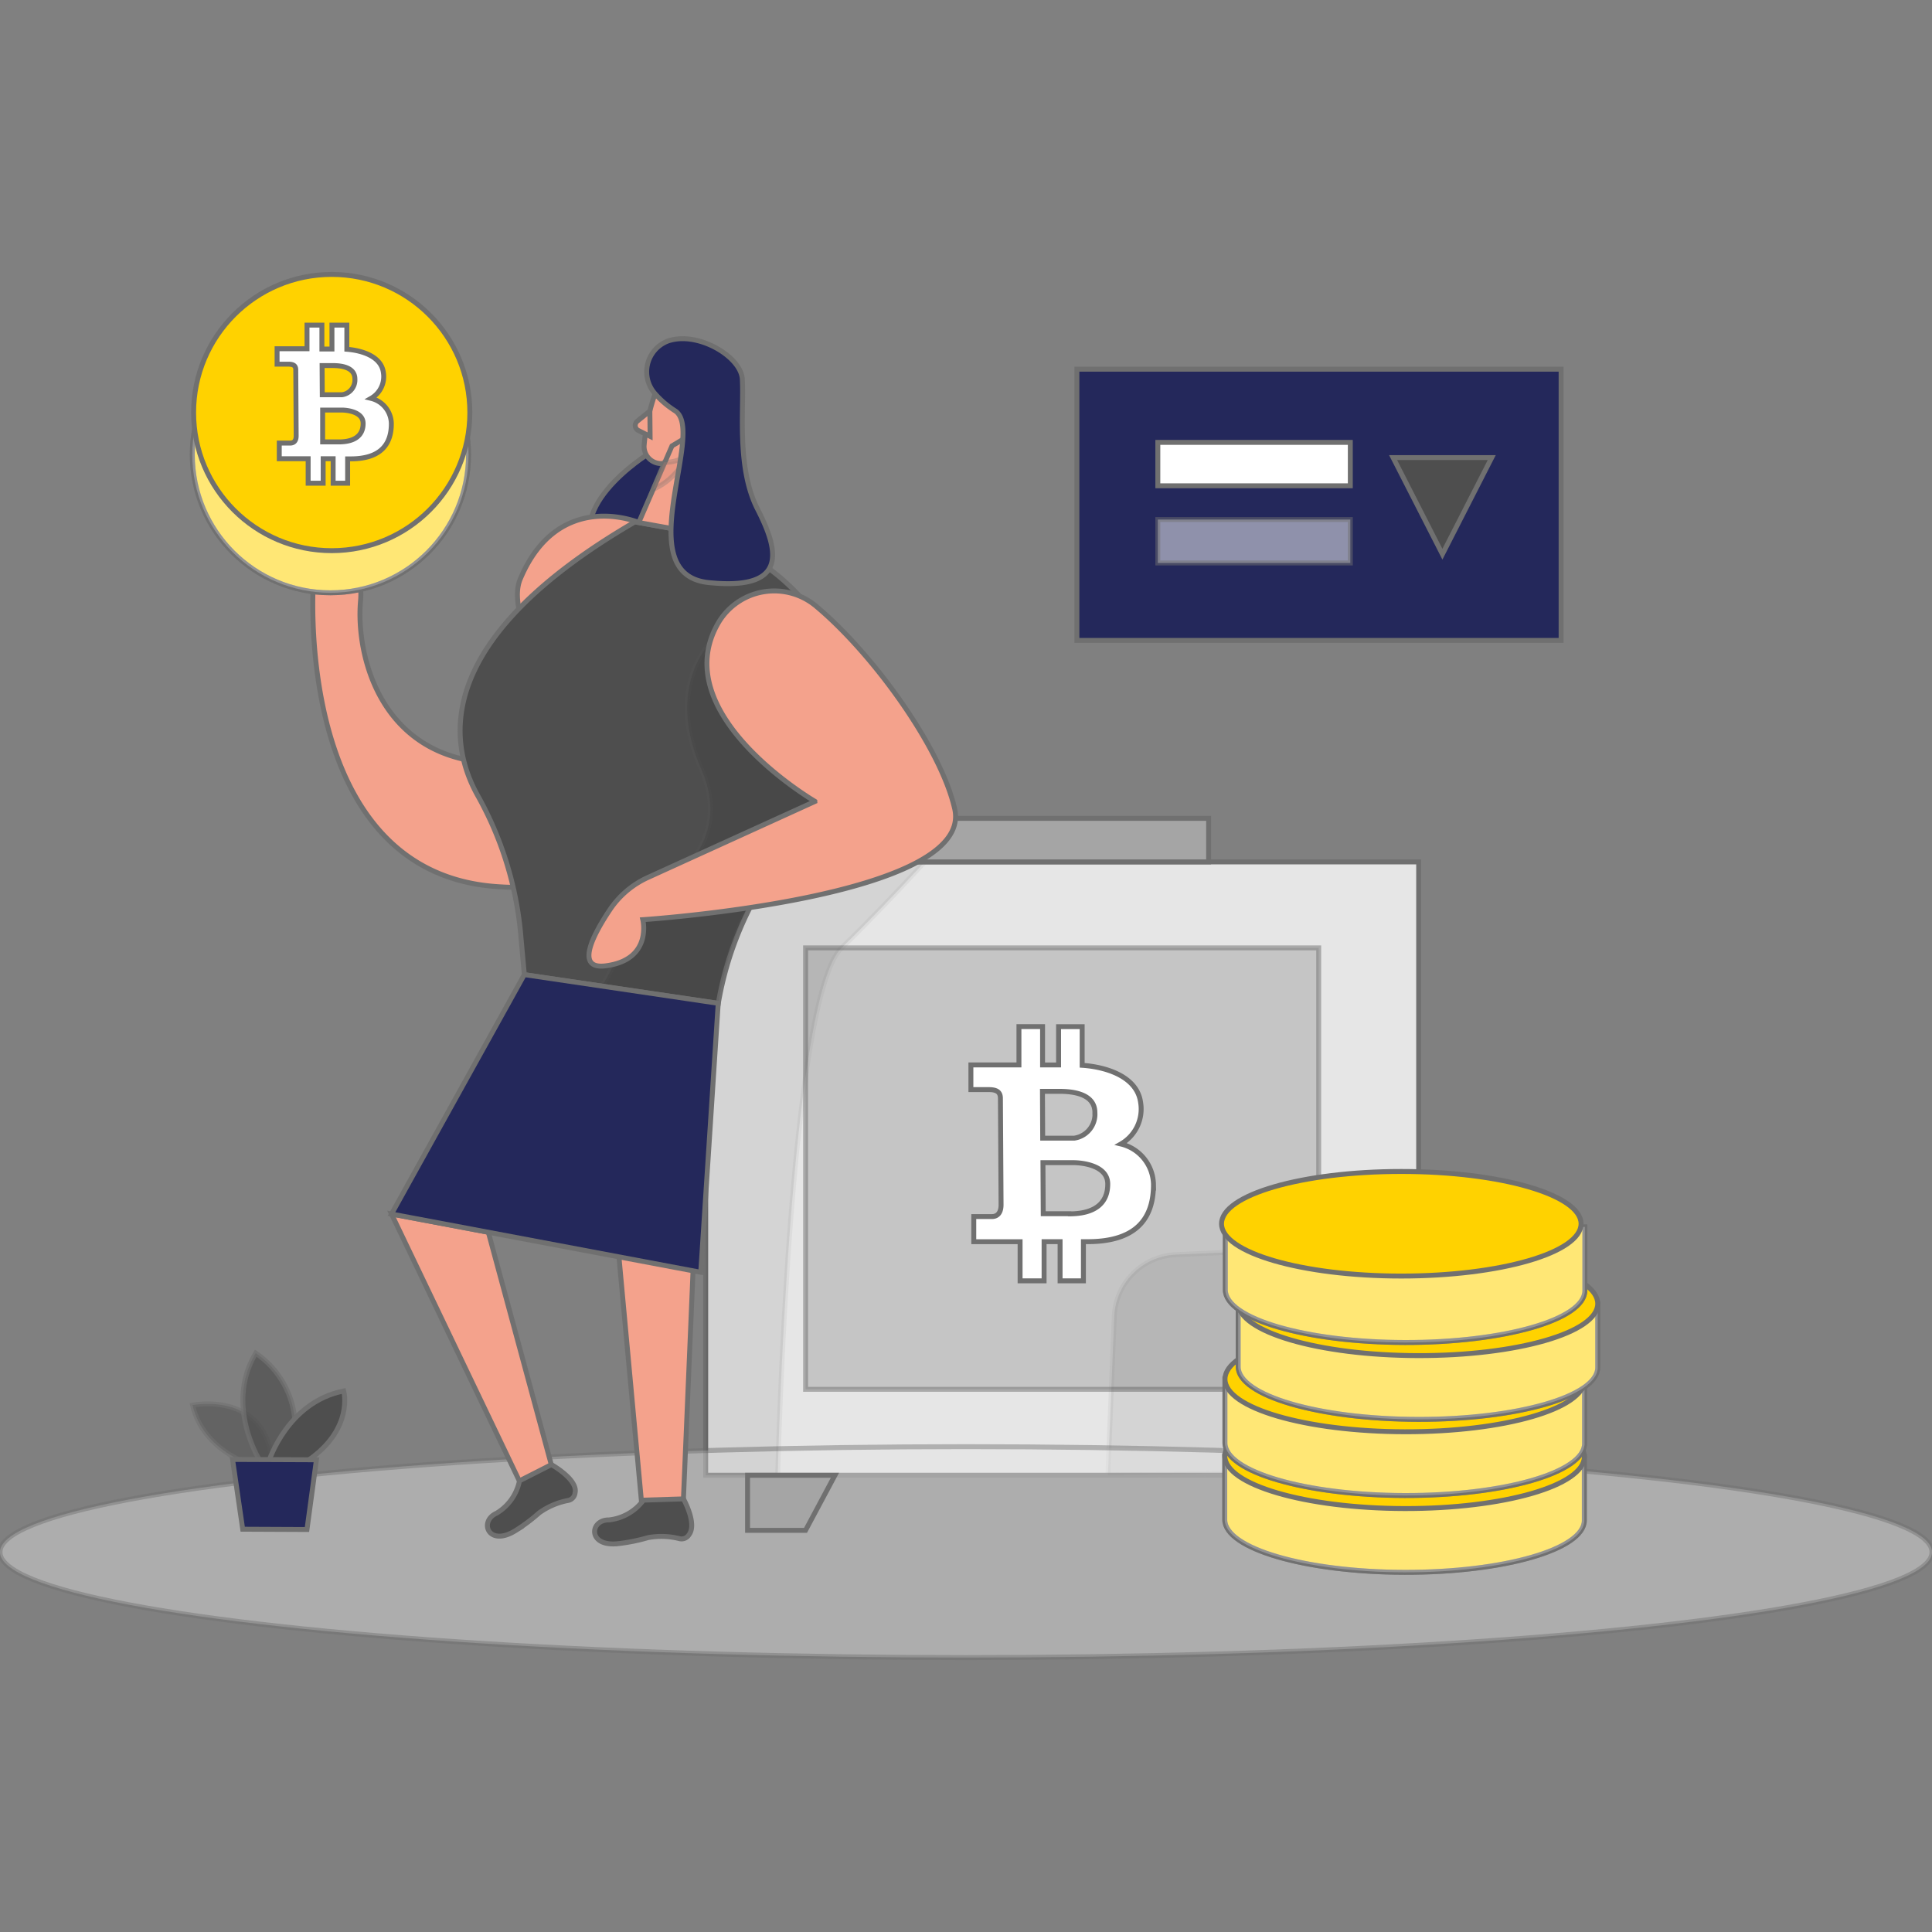 <svg xmlns="http://www.w3.org/2000/svg" xmlns:xlink="http://www.w3.org/1999/xlink" width="120" height="120" viewBox="0 0 120 120">
  <rect x="0" y="0" width="120" height="120" fill="#808080" stroke="none"/>
  <defs>
    <clipPath id="clip-path">
      <rect id="사각형_492" data-name="사각형 492" width="120" height="120" transform="translate(783 1707)" fill="#fff" stroke="#707070" stroke-width="1"/>
    </clipPath>
  </defs>
  <g id="_4" data-name="4" transform="translate(-783 -1707)" clip-path="url(#clip-path)">
    <g id="Bitcoin__Two_Color" data-name="Bitcoin _Two Color" transform="translate(783 1724.045)">
      <rect id="사각형_545" data-name="사각형 545" width="44.284" height="38.093" transform="translate(43.832 36.49)" fill="#e6e6e6" stroke="#707070" stroke-width="0.306"/>
      <rect id="사각형_546" data-name="사각형 546" width="31.87" height="27.419" transform="translate(50.037 41.829)" fill="#a5a5a5" stroke="#707070" stroke-width="0.306" opacity="0.51"/>
      <path id="패스_2195" data-name="패스 2195" d="M77.855,76.836l-7.284.125.4-9.871a4,4,0,0,1,3.813-3.831l6.018-.272Z" transform="translate(-1.76 -2.374)" stroke="#707070" stroke-width="0.306" opacity="0.08"/>
      <ellipse id="타원_67" data-name="타원 67" cx="60" cy="6.55" rx="60" ry="6.55" transform="translate(0 72.81)" fill="#e6e6e6" stroke="#707070" stroke-width="0.306" opacity="0.45"/>
      <path id="패스_2196" data-name="패스 2196" d="M76.622,73.629v3.959c0,1.794,4.991,3.259,11.159,3.273s11.166-1.427,11.174-3.222V73.68Z" transform="translate(-0.55 -0.246)" fill="#ffd200" stroke="#707070" stroke-width="0.306"/>
      <path id="패스_2197" data-name="패스 2197" d="M76.622,73.629v3.959c0,1.794,4.991,3.259,11.159,3.273s11.166-1.427,11.174-3.222V73.68Z" transform="translate(-0.55 -0.246)" fill="#fff" stroke="#707070" stroke-width="0.306" opacity="0.46"/>
      <ellipse id="타원_68" data-name="타원 68" cx="3.248" cy="11.166" rx="3.248" ry="11.166" transform="translate(76.068 76.629) rotate(-89.87)" fill="#ffd200" stroke="#707070" stroke-width="0.306"/>
      <path id="패스_2198" data-name="패스 2198" d="M76.631,69.653v3.959c0,1.794,4.994,3.259,11.163,3.273S98.96,75.455,98.968,73.66V69.7Z" transform="translate(-0.548 -1.041)" fill="#ffd200" stroke="#707070" stroke-width="0.306"/>
      <path id="패스_2199" data-name="패스 2199" d="M76.631,69.653v3.959c0,1.794,4.994,3.259,11.163,3.273S98.96,75.455,98.968,73.66V69.7Z" transform="translate(-0.548 -1.041)" fill="#fff" stroke="#707070" stroke-width="0.306" opacity="0.46"/>
      <ellipse id="타원_69" data-name="타원 69" cx="3.248" cy="11.166" rx="3.248" ry="11.166" transform="translate(76.079 71.859) rotate(-89.87)" fill="#ffd200" stroke="#707070" stroke-width="0.306"/>
      <path id="패스_2200" data-name="패스 2200" d="M77.316,65.712v3.959c0,1.794,4.991,3.259,11.159,3.273s11.17-1.427,11.174-3.222V65.763Z" transform="translate(-0.411 -1.829)" fill="#ffd200" stroke="#707070" stroke-width="0.306"/>
      <path id="패스_2201" data-name="패스 2201" d="M77.316,65.712v3.959c0,1.794,4.991,3.259,11.159,3.273s11.17-1.427,11.174-3.222V65.763Z" transform="translate(-0.411 -1.829)" fill="#fff" stroke="#707070" stroke-width="0.306" opacity="0.46"/>
      <ellipse id="타원_70" data-name="타원 70" cx="3.248" cy="11.166" rx="3.248" ry="11.166" transform="translate(76.899 67.129) rotate(-89.87)" fill="#ffd200" stroke="#707070" stroke-width="0.306"/>
      <path id="패스_2202" data-name="패스 2202" d="M76.65,61.733v3.959c0,1.794,4.994,3.262,11.159,3.273s11.17-1.427,11.174-3.222V61.785Z" transform="translate(-0.544 -2.625)" fill="#ffd200" stroke="#707070" stroke-width="0.306"/>
      <path id="패스_2203" data-name="패스 2203" d="M76.65,61.733v3.959c0,1.794,4.994,3.262,11.159,3.273s11.17-1.427,11.174-3.222V61.785Z" transform="translate(-0.544 -2.625)" fill="#fff" stroke="#707070" stroke-width="0.306" opacity="0.46"/>
      <ellipse id="타원_71" data-name="타원 71" cx="3.248" cy="11.166" rx="3.248" ry="11.166" transform="translate(75.871 62.213) rotate(-90)" fill="#ffd200" stroke="#707070" stroke-width="0.306"/>
      <path id="패스_2204" data-name="패스 2204" d="M27,74.776s-3.126-.851-3.805-3.761c0,0,4.84-.976,4.98,4.018Z" transform="translate(-11.235 -0.784)" fill="#4e4e4e" stroke="#707070" stroke-width="0.306" opacity="0.58"/>
      <path id="패스_2205" data-name="패스 2205" d="M26.86,74.992s-2.2-3.453-.261-6.678A5.569,5.569,0,0,1,28.644,75Z" transform="translate(-10.714 -1.309)" fill="#4e4e4e" stroke="#707070" stroke-width="0.306" opacity="0.73"/>
      <path id="패스_2206" data-name="패스 2206" d="M27.154,74.605s1.152-3.647,4.638-4.337c0,0,.653,2.367-2.257,4.345Z" transform="translate(-10.443 -0.918)" fill="#4e4e4e" stroke="#707070" stroke-width="0.306"/>
      <path id="패스_2207" data-name="패스 2207" d="M25.265,73.812l.631,4.334,3.992.018.587-4.33Z" transform="translate(-10.821 -0.209)" fill="#24285b" stroke="#707070" stroke-width="0.306"/>
      <path id="패스_2208" data-name="패스 2208" d="M65.107,41.358s-3.548,4-6.825,7.17-3.967,32.758-3.967,32.758H49.842V62.238l-.521-12.047,1.3-6.113Z" transform="translate(-6.01 -6.7)" stroke="#707070" stroke-width="0.306" opacity="0.08"/>
      <path id="패스_2209" data-name="패스 2209" d="M72.8,58.7a2.5,2.5,0,0,0,1.222-2.587c-.22-1.6-2.128-2.2-3.629-2.3v-2.4H68.928v2.378h-.994V51.41H66.466v2.378H63.482v1.534h1.1c.5,0,.734.143.734.547l.04,6.605c0,.55-.268.734-.565.734h-1.13V64.77h2.877V67.2h1.49V64.767h.994V67.2h1.449V64.767h.316c3.046-.018,4.036-1.516,4.036-3.545A2.638,2.638,0,0,0,72.8,58.7Zm-4.873-3.27h1.057c.734,0,2.2.114,2.2,1.317A1.5,1.5,0,0,1,69.9,58.338H67.941Zm1.688,7.6h-1.64l-.018-3.17h1.9c.444,0,2.117.132,2.125,1.317s-.778,1.857-2.363,1.864Z" transform="translate(-3.178 -4.69)" fill="#fff" stroke="#707070" stroke-width="0.306"/>
      <path id="패스_2210" data-name="패스 2210" d="M51.923,74.632v3.42h3.6l1.827-3.42Z" transform="translate(-5.49 -0.045)" fill="#a5a5a5" stroke="#707070" stroke-width="0.306"/>
      <rect id="사각형_547" data-name="사각형 547" width="18.799" height="2.704" transform="translate(56.272 33.785)" fill="#a5a5a5" stroke="#707070" stroke-width="0.306"/>
      <path id="패스_2211" data-name="패스 2211" d="M47.436,21.78S41.459,25.45,44.7,28.613s5.948-2.466,5.948-2.466l-.169-4.6Z" transform="translate(-7.127 -10.662)" fill="#24285b" stroke="#707070" stroke-width="0.306"/>
      <path id="패스_2212" data-name="패스 2212" d="M50.054,25.4s-4.987-2.128-7.361,3.512c-1.449,3.446,6.84,12.146-2.158,11.4-6.605-.55-8.033-6.723-7.768-9.97a5.244,5.244,0,0,0-2.3-4.866,3.159,3.159,0,0,0-2.117-.569c-2.624.323,1.5,4.069,1.5,4.069s-1.369,18.028,11.258,19.03S53.793,36.516,50.054,25.4Z" transform="translate(-10.379 -9.992)" fill="#f4a28c" stroke="#707070" stroke-width="0.306"/>
      <path id="패스_2213" data-name="패스 2213" d="M47.9,25.286l4.547.818s15.3,5.244,4.334,20.3a21.044,21.044,0,0,0-3.7,8.785h0l-12.047-1.78-.205-2.257a21.6,21.6,0,0,0-2.657-8.807C36.258,38.977,35.319,32.607,47.9,25.286Z" transform="translate(-8.466 -9.914)" fill="#4e4e4e" stroke="#707070" stroke-width="0.306"/>
      <path id="패스_2214" data-name="패스 2214" d="M47.322,18.676a13.1,13.1,0,0,0-.756,3.446,1.068,1.068,0,0,0,1.057,1.1,2.348,2.348,0,0,0,2.242-1.229l1.1-1.622a1.9,1.9,0,0,0-.279-2.2A2.039,2.039,0,0,0,47.322,18.676Z" transform="translate(-6.561 -11.473)" fill="#f4a28c" stroke="#707070" stroke-width="0.306"/>
      <path id="패스_2215" data-name="패스 2215" d="M51.077,31.582s-2.767,2.726-.521,7.809S47.565,47.1,47.565,47.1l-3.17,5.765,7.211,1.068s.734-4.818,2.657-7.2,6.286-4.286,6.286-4.286l-1.281-4.965Z" transform="translate(-6.995 -8.655)" stroke="#707070" stroke-width="0.306" opacity="0.08"/>
      <path id="패스_2216" data-name="패스 2216" d="M50.819,20.121l-.745,6.921-3.783-.683L48.353,21.6Z" transform="translate(-6.616 -10.947)" fill="#f4a28c" stroke="#707070" stroke-width="0.306"/>
      <path id="패스_2217" data-name="패스 2217" d="M48.621,20.533s.231-.785.807-.561.25,1.358-.583,1.244Z" transform="translate(-6.15 -10.985)" fill="#f4a28c" stroke="#707070" stroke-width="0.306"/>
      <path id="패스_2218" data-name="패스 2218" d="M47.017,19.546l-.785.635a.345.345,0,0,0,.066.572l.734.367Z" transform="translate(-6.653 -11.062)" fill="#f4a28c" stroke="#707070" stroke-width="0.306"/>
      <path id="패스_2219" data-name="패스 2219" d="M47.708,22.268a2.506,2.506,0,0,0,1.391-.389,3.983,3.983,0,0,1-2.062,2.062Z" transform="translate(-6.467 -10.596)" fill="#ce8172" stroke="#707070" stroke-width="0.306" opacity="0.31"/>
      <path id="패스_2220" data-name="패스 2220" d="M48.021,15.947a2.044,2.044,0,0,0-.807,3.266,5.684,5.684,0,0,0,1.255,1.071c1.948,1.273-2.91,10.154,2.081,10.667s4.348-2,3.038-4.561-.84-6.124-.947-8.073C52.564,16.912,49.864,15.308,48.021,15.947Z" transform="translate(-6.534 -11.811)" fill="#24285b" stroke="#707070" stroke-width="0.306"/>
      <path id="패스_2221" data-name="패스 2221" d="M51.782,30.787a4.036,4.036,0,0,1,6.058-.965c3.508,2.936,7.732,8.77,8.59,12.572,1.248,5.526-19.371,6.884-19.371,6.884s.616,2.492-2.308,2.866c-1.934.246-.76-1.956.261-3.482a5.662,5.662,0,0,1,2.367-2.007l10.377-4.723S48.391,36.475,51.782,30.787Z" transform="translate(-7.132 -9.2)" fill="#f4a28c" stroke="#707070" stroke-width="0.306"/>
      <circle id="타원_72" data-name="타원 72" cx="8.579" cy="8.579" r="8.579" transform="translate(11.944 2.616)" fill="#ffd200" stroke="#707070" stroke-width="0.306"/>
      <circle id="타원_73" data-name="타원 73" cx="8.579" cy="8.579" r="8.579" transform="translate(11.944 2.616)" fill="#fff" stroke="#707070" stroke-width="0.306" opacity="0.46"/>
      <circle id="타원_74" data-name="타원 74" cx="8.579" cy="8.579" r="8.579" transform="translate(12.025)" fill="#ffd200" stroke="#707070" stroke-width="0.306"/>
      <path id="패스_2222" data-name="패스 2222" d="M33.408,19.65a1.556,1.556,0,0,0,.763-1.615c-.139-.994-1.328-1.361-2.268-1.435V15.1h-.925v1.486h-.624V15.1h-.925v1.468H27.57v.958h.694c.312,0,.462.088.466.341l.026,4.11c0,.341-.169.448-.367.451h-.683V23.4H29.5v1.519h.932V23.4h.62v1.519h.9V23.408h.194c1.9,0,2.528-.947,2.521-2.2A1.644,1.644,0,0,0,33.408,19.65Zm-3.042-2.037h.661c.462,0,1.372.073,1.376.826a.928.928,0,0,1-.8.987H30.377Zm1.053,4.741H30.4V20.377h1.189c.275,0,1.317.084,1.325.822S32.41,22.351,31.419,22.355Z" transform="translate(-10.36 -11.952)" fill="#fff" stroke="#707070" stroke-width="0.306"/>
      <rect id="사각형_548" data-name="사각형 548" width="30.075" height="16.847" transform="translate(66.888 5.886)" fill="#24285b" stroke="#707070" stroke-width="0.306"/>
      <rect id="사각형_549" data-name="사각형 549" width="11.955" height="2.697" transform="translate(71.915 10.432)" fill="#fff" stroke="#707070" stroke-width="0.306"/>
      <path id="패스_2223" data-name="패스 2223" d="M33.493,61.109l8.374,17.485,1.831-.881L39.508,62.243Z" transform="translate(-9.176 -2.75)" fill="#f4a28c" stroke="#707070" stroke-width="0.306"/>
      <path id="패스_2224" data-name="패스 2224" d="M44.395,53.877,46.919,81.3H49.4l1.156-27.426Z" transform="translate(-6.995 -4.196)" fill="#f4a28c" stroke="#707070" stroke-width="0.306"/>
      <rect id="사각형_550" data-name="사각형 550" width="11.955" height="2.697" transform="translate(71.915 15.225)" fill="#fff" stroke="#707070" stroke-width="0.306" opacity="0.49"/>
      <path id="패스_2225" data-name="패스 2225" d="M85.334,21.956h6.128l-3.064,6Z" transform="translate(1.193 -10.58)" fill="#4e4e4e" stroke="#707070" stroke-width="0.306"/>
      <path id="패스_2226" data-name="패스 2226" d="M41.742,48.719,33.493,63.588,52.7,67.206,53.786,50.5Z" transform="translate(-9.176 -5.228)" fill="#24285b" stroke="#707070" stroke-width="0.306"/>
      <path id="패스_2227" data-name="패스 2227" d="M40.449,75.087A3.05,3.05,0,0,1,39.022,77.1c-1.119.5-.5,2.125,1.178,1.079a10.8,10.8,0,0,0,1.468-1.1A4.539,4.539,0,0,1,43.5,76.3a.532.532,0,0,0,.4-.455c.205-.837-1.468-1.765-1.468-1.765Z" transform="translate(-8.183 -0.155)" fill="#4e4e4e" stroke="#707070" stroke-width="0.306"/>
      <path id="패스_2228" data-name="패스 2228" d="M47.039,75.932A3.061,3.061,0,0,1,44.9,77.161c-1.226-.018-1.347,1.717.616,1.468a10.854,10.854,0,0,0,1.8-.367,4.634,4.634,0,0,1,1.993.07.536.536,0,0,0,.554-.246c.536-.675-.338-2.231-.338-2.231Z" transform="translate(-7.074 0.199)" fill="#4e4e4e" stroke="#707070" stroke-width="0.306"/>
    </g>
  </g>
</svg>
